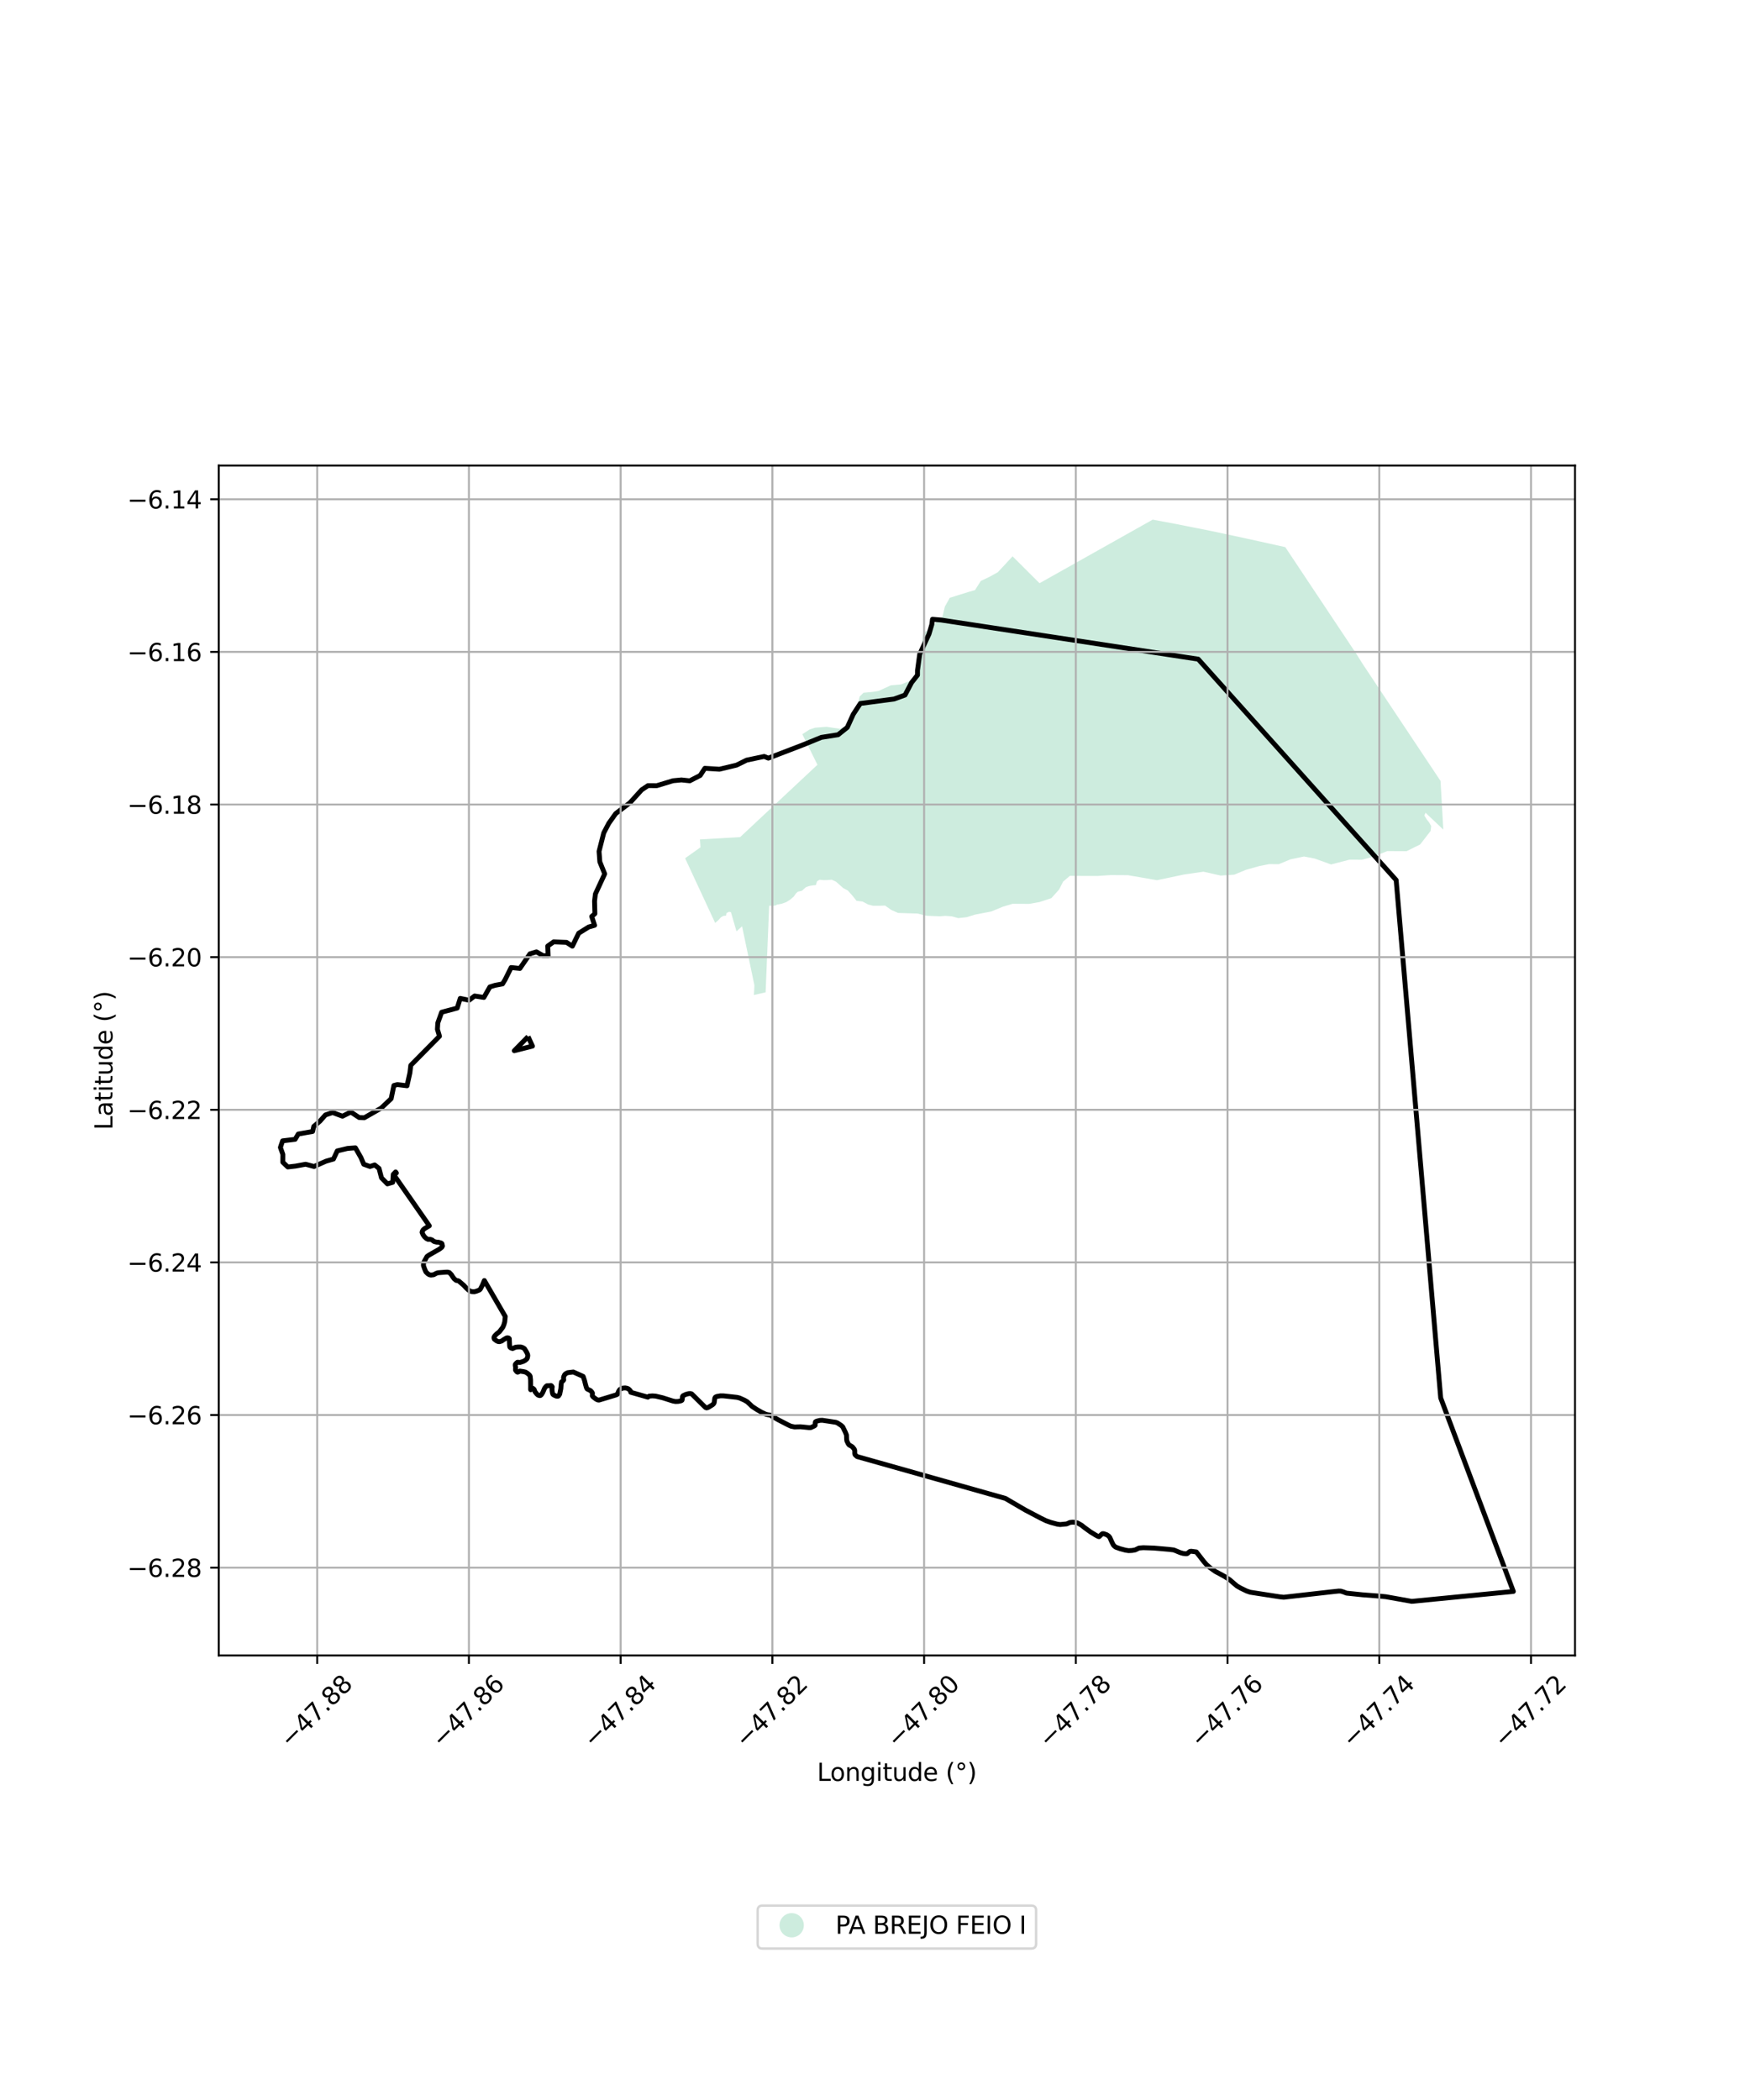 <?xml version="1.0" encoding="utf-8" standalone="no"?>
<!DOCTYPE svg PUBLIC "-//W3C//DTD SVG 1.1//EN"
  "http://www.w3.org/Graphics/SVG/1.1/DTD/svg11.dtd">
<svg xmlns:xlink="http://www.w3.org/1999/xlink" width="720pt" height="864pt" viewBox="0 0 720 864" xmlns="http://www.w3.org/2000/svg" version="1.1">
 <defs>
  <style type="text/css">*{stroke-linejoin: round; stroke-linecap: butt}</style>
 </defs>
 <g id="figure_1">
  <g id="patch_1">
   <path d="M 0 864 
L 720 864 
L 720 0 
L 0 0 
z
" style="fill: #ffffff"/>
  </g>
  <g id="axes_1">
   <g id="patch_2">
    <path d="M 90 681.1 
L 648 681.1 
L 648 191.54 
L 90 191.54 
z
" style="fill: #ffffff"/>
   </g>
   <g id="PatchCollection_1">
    <path d="M 416.596 228.886 
L 427.697 239.952 
L 474.247 213.793 
L 484.47 215.709 
L 498.727 218.551 
L 512.702 221.544 
L 517.607 222.628 
L 528.796 225.102 
L 558.216 269.295 
L 560.704 273.272 
L 592.678 321.3 
L 593.817 341.32 
L 586.505 334.393 
L 586.026 335.542 
L 587.031 337.178 
L 588.04 338.463 
L 588.83 339.87 
L 588.594 341.885 
L 584.298 347.427 
L 578.71 350.206 
L 570.747 350.165 
L 564.763 352.54 
L 560.377 353.721 
L 555.202 353.694 
L 547.627 355.66 
L 540.872 353.218 
L 536.496 352.393 
L 530.917 353.568 
L 526.129 355.548 
L 522.147 355.528 
L 518.162 356.309 
L 512.58 357.884 
L 507.792 359.864 
L 502.217 360.236 
L 495.132 358.635 
L 487.163 359.795 
L 476.003 362.142 
L 464.07 360.075 
L 456.904 360.037 
L 451.329 360.409 
L 444.561 360.373 
L 440.181 360.35 
L 437.382 362.74 
L 435.773 365.938 
L 432.569 369.528 
L 427.784 371.106 
L 423.4 371.885 
L 416.632 371.849 
L 412.645 373.03 
L 407.857 375.009 
L 401.231 376.276 
L 397.742 377.36 
L 394.257 377.742 
L 391.673 377.027 
L 388.887 376.812 
L 386.696 377.001 
L 381.223 376.771 
L 377.446 375.849 
L 373.067 375.726 
L 369.485 375.606 
L 366.704 374.389 
L 364.126 372.572 
L 361.737 372.659 
L 359.149 372.645 
L 357.161 372.134 
L 354.879 370.919 
L 352.392 370.605 
L 350.711 368.492 
L 348.829 366.386 
L 346.97 365.416 
L 343.949 362.745 
L 342.161 361.934 
L 340.618 362.076 
L 338.826 362.117 
L 337.185 361.957 
L 336.136 362.603 
L 335.68 364.154 
L 334.237 364.296 
L 332.692 364.589 
L 331.545 365.034 
L 329.945 366.478 
L 328.251 366.87 
L 327.501 367.567 
L 326.498 368.964 
L 324.999 370.209 
L 323.501 371.153 
L 321.557 371.843 
L 319.713 372.184 
L 318.915 372.581 
L 317.621 372.674 
L 316.454 372.619 
L 315 408.265 
L 310.176 409.374 
L 310.394 405.432 
L 305.309 381.092 
L 303.016 383.179 
L 300.719 375.281 
L 300.011 375.13 
L 298.914 375.625 
L 298.709 376.726 
L 297.613 376.82 
L 296.615 377.416 
L 295.514 378.612 
L 294.242 379.728 
L 281.871 353.109 
L 288.207 348.604 
L 287.971 345.368 
L 304.517 344.407 
L 336.319 314.648 
L 330.101 302.075 
L 330.101 302.075 
L 330.101 302.075 
L 333.041 300.167 
L 335.375 299.396 
L 340.038 299.03 
L 345.471 299.841 
L 350.142 297.91 
L 351.714 294.396 
L 353.697 286.581 
L 355.259 285.024 
L 359.145 284.653 
L 361.477 284.274 
L 366.538 281.953 
L 370.812 281.584 
L 375.483 279.653 
L 377.487 275.597 
L 379.029 269.889 
L 379.453 263.239 
L 379.855 260.502 
L 381.341 259.541 
L 384.342 256.748 
L 387.742 253.757 
L 388.759 249.551 
L 390.769 245.951 
L 398.346 243.584 
L 401.137 242.796 
L 403.546 238.998 
L 406.939 237.411 
L 410.532 235.424 
L 413.335 232.43 
L 416.596 228.886 
" clip-path="url(#p4920a19f2d)" style="fill: #b3e2cd; fill-opacity: 0.65"/>
   </g>
   <g id="PatchCollection_2">
    <path d="M 161.867 483.109 
L 162.192 482.975 
L 162.59 482.846 
L 163.086 482.609 
L 162.778 482.174 
L 161.798 483.176 
L 161.575 486.449 
L 159.385 487.084 
L 156.956 484.611 
L 155.948 480.723 
L 154.156 479.289 
L 152.223 479.926 
L 149.657 479.006 
L 148.514 476.282 
L 146.222 472.256 
L 143.006 472.498 
L 138.757 473.51 
L 137.196 476.866 
L 134.105 477.756 
L 129.208 479.929 
L 125.741 479.004 
L 121.623 479.758 
L 118.406 480.128 
L 116.359 478.176 
L 116.377 474.94 
L 115.364 472.087 
L 116.278 469.374 
L 121.425 468.755 
L 122.723 466.562 
L 128.617 465.523 
L 129.083 463.468 
L 131.563 461.346 
L 133.899 458.721 
L 136.84 457.728 
L 140.907 459.236 
L 144.351 457.528 
L 147.772 459.791 
L 149.875 459.877 
L 156.841 455.899 
L 160.938 452.018 
L 162.053 446.609 
L 163.5 446.23 
L 167.459 446.72 
L 168.645 441.374 
L 169.004 438.31 
L 180.818 426.337 
L 179.966 423.499 
L 180.126 420.869 
L 181.71 416.455 
L 188.111 414.753 
L 189.354 410.767 
L 192.997 411.52 
L 195.272 409.78 
L 199.083 410.376 
L 201.549 406.044 
L 203.667 405.391 
L 206.749 404.812 
L 207.786 403.116 
L 210.294 398.078 
L 213.897 398.442 
L 218.05 392.422 
L 220.709 391.626 
L 223.448 393.195 
L 225.508 393.206 
L 225.358 389.235 
L 227.77 387.521 
L 233.092 387.722 
L 235.487 389.289 
L 238.091 383.951 
L 242.226 381.384 
L 244.633 380.707 
L 243.451 377.075 
L 244.753 375.919 
L 244.613 370.713 
L 244.968 367.806 
L 248.789 359.54 
L 246.788 354.59 
L 246.468 350.272 
L 248.397 342.686 
L 250.478 338.727 
L 253.324 334.726 
L 259.185 330.268 
L 264.021 324.943 
L 266.605 323.23 
L 270.21 323.249 
L 276.917 321.214 
L 280.353 320.887 
L 283.784 321.25 
L 288.089 319.029 
L 289.993 316.105 
L 296 316.482 
L 303.048 314.793 
L 307.18 312.743 
L 314.399 311.228 
L 316.112 311.928 
L 330.405 306.445 
L 337.947 303.369 
L 344.814 302.292 
L 348.6 299.271 
L 351.056 293.868 
L 353.957 289.432 
L 367.847 287.603 
L 372.346 285.968 
L 375.029 280.863 
L 377.48 277.76 
L 377.49 275.757 
L 378.41 269.085 
L 382.216 260.869 
L 383.381 256.914 
L 383.64 254.793 
L 387.234 255.097 
L 492.977 271.198 
L 574.417 362.085 
L 592.745 575.153 
L 622.636 654.77 
L 580.834 658.847 
L 570.168 656.941 
L 566.738 656.618 
L 560.579 656.148 
L 553.994 655.459 
L 552.708 654.96 
L 551.635 654.634 
L 550.74 654.611 
L 547.705 654.932 
L 528.152 657.152 
L 526.442 656.964 
L 518.176 655.685 
L 514.353 655.089 
L 512.889 654.586 
L 510.57 653.468 
L 508.927 652.522 
L 507.78 651.564 
L 505.996 650.005 
L 503.892 648.632 
L 502.081 647.641 
L 500.032 646.549 
L 497.687 644.876 
L 496.341 643.695 
L 495.329 642.526 
L 492.199 638.51 
L 490.064 638.229 
L 489.528 638.326 
L 489.106 638.659 
L 488.48 639.184 
L 488.009 639.263 
L 486.764 639.128 
L 485.603 638.804 
L 482.949 637.705 
L 480.956 637.459 
L 474.758 636.918 
L 470.409 636.772 
L 468.639 636.909 
L 468.042 637.193 
L 467.09 637.67 
L 465.757 637.911 
L 464.351 637.979 
L 463.086 637.793 
L 460.855 637.194 
L 459.135 636.58 
L 458.573 636.204 
L 458.078 635.665 
L 457.493 634.53 
L 456.596 632.531 
L 456.136 631.975 
L 455.365 631.452 
L 454.091 631.006 
L 453.58 631.002 
L 453.244 631.246 
L 452.221 632.219 
L 451.889 632.173 
L 450.902 631.654 
L 448.647 630.275 
L 446.227 628.516 
L 444.955 627.513 
L 443.371 626.609 
L 442.352 626.334 
L 441.229 626.272 
L 440.166 626.4 
L 438.874 626.978 
L 436.193 627.243 
L 435.049 627.099 
L 432.218 626.336 
L 430.388 625.683 
L 428.134 624.583 
L 421.867 621.288 
L 416.433 618.116 
L 413.655 616.488 
L 352.637 599.279 
L 351.855 598.6 
L 351.671 598.197 
L 351.655 597.521 
L 351.645 596.689 
L 351.43 596.179 
L 350.727 595.3 
L 350.173 594.954 
L 349.344 594.49 
L 348.961 593.974 
L 348.418 592.824 
L 348.325 592.105 
L 348.266 590.402 
L 347.802 589.254 
L 346.715 587.031 
L 346.074 586.443 
L 344.563 585.451 
L 343.824 585.163 
L 342.681 585.003 
L 340.76 584.704 
L 338.33 584.35 
L 337.304 584.388 
L 335.964 584.72 
L 335.523 584.961 
L 335.439 585.235 
L 335.374 586.417 
L 335.02 586.689 
L 333.585 587.354 
L 332.798 587.362 
L 331.092 587.185 
L 329.36 587.017 
L 327.995 587.05 
L 326.907 587.087 
L 325.412 586.781 
L 324.259 586.251 
L 320.243 584.174 
L 316.829 582.2 
L 315.838 582.047 
L 315.014 581.839 
L 313.3 581.035 
L 311.24 579.83 
L 309.399 578.611 
L 308.508 577.741 
L 307.404 576.717 
L 306.278 576.071 
L 304.264 575.168 
L 303.197 574.906 
L 297.722 574.303 
L 296.414 574.282 
L 294.953 574.537 
L 294.365 574.798 
L 294.087 575.229 
L 293.966 576.155 
L 293.841 577.098 
L 293.58 577.589 
L 293.096 578.013 
L 291.265 579.12 
L 290.696 579.255 
L 290.262 579.091 
L 289.504 578.354 
L 284.584 573.489 
L 284.092 573.345 
L 283.285 573.389 
L 282.154 573.703 
L 280.993 574.265 
L 280.769 574.64 
L 280.717 575.604 
L 280.582 576.106 
L 280.242 576.328 
L 279.017 576.583 
L 277.9 576.621 
L 276.802 576.408 
L 274.463 575.671 
L 272.539 575.06 
L 269.732 574.401 
L 268.424 574.309 
L 267.075 574.411 
L 266.743 574.62 
L 266.568 574.837 
L 259.504 572.822 
L 259.489 572.457 
L 259.232 572.05 
L 258.584 571.44 
L 258.037 571.183 
L 257.222 571.035 
L 256.21 571.118 
L 255.501 571.375 
L 254.952 571.746 
L 254.563 572.328 
L 253.967 573.688 
L 253.461 573.918 
L 246.443 576.046 
L 245.893 575.979 
L 245.235 575.644 
L 244.022 574.719 
L 243.69 574.271 
L 243.709 573.8 
L 243.75 573.167 
L 243.51 572.735 
L 242.963 572.139 
L 242.387 571.866 
L 241.587 571.468 
L 241.301 571.014 
L 240.914 569.696 
L 240.502 568.025 
L 240.003 566.498 
L 239.889 566.274 
L 235.88 564.478 
L 233.561 564.758 
L 232.808 565.14 
L 232.33 565.557 
L 231.954 566.345 
L 231.84 566.84 
L 231.931 567.717 
L 231.712 568.052 
L 231.024 568.576 
L 230.859 569.713 
L 230.739 571.35 
L 230.276 573.613 
L 229.778 574.358 
L 229.396 574.472 
L 228.796 574.391 
L 227.888 573.974 
L 227.486 573.673 
L 227.298 573.172 
L 227.146 572.201 
L 227.115 571.194 
L 227.207 570.611 
L 226.882 570.147 
L 226.642 570.03 
L 225.67 570.128 
L 225 570.138 
L 224.572 570.493 
L 224.063 571.147 
L 223.312 572.917 
L 222.741 573.823 
L 222.369 574.145 
L 222.023 574.205 
L 221.367 573.998 
L 220.825 573.502 
L 220.118 572.607 
L 219.752 571.632 
L 219.26 571.2 
L 218.656 571.01 
L 218.51 571.307 
L 218.337 571.785 
L 218.307 571.631 
L 218.317 570.18 
L 218.298 567.731 
L 218.127 566.188 
L 217.795 565.69 
L 217.042 565.033 
L 216.238 564.527 
L 215.365 564.325 
L 213.894 564.102 
L 213.311 564.443 
L 212.942 564.555 
L 212.63 564.387 
L 212.109 563.74 
L 212.083 563.394 
L 212.138 562.614 
L 211.992 561.832 
L 211.991 561.4 
L 212.287 560.979 
L 212.849 560.492 
L 213.188 560.481 
L 213.964 560.564 
L 215.279 560.13 
L 215.969 559.768 
L 216.719 559.161 
L 216.981 558.674 
L 217.153 557.741 
L 217.062 557.186 
L 216.651 556.289 
L 215.79 554.883 
L 215.12 554.452 
L 214.222 554.163 
L 212.938 554.183 
L 212.106 554.284 
L 210.897 554.828 
L 210.128 554.567 
L 209.799 554.253 
L 209.678 553.774 
L 209.633 552.819 
L 209.543 550.768 
L 209.246 550.498 
L 208.814 550.398 
L 208.405 550.472 
L 207.259 551.126 
L 206.4 551.742 
L 205.508 552.01 
L 204.921 551.943 
L 204.286 551.652 
L 203.384 550.967 
L 203.242 550.564 
L 203.261 550.11 
L 203.591 549.573 
L 204.335 548.811 
L 205.455 547.945 
L 206.859 546.102 
L 207.312 545.068 
L 207.648 543.895 
L 207.883 541.653 
L 199.276 526.843 
L 198.503 528.698 
L 197.635 530.367 
L 197.243 530.749 
L 196.09 531.209 
L 195.177 531.458 
L 194.205 531.418 
L 193.45 531.226 
L 192.83 530.837 
L 191.75 529.837 
L 190.77 528.78 
L 188.802 527.094 
L 188.417 526.928 
L 187.663 526.782 
L 186.9 526.173 
L 186.238 525.282 
L 185.716 524.435 
L 184.877 523.56 
L 184.134 523.381 
L 183.239 523.412 
L 180.213 523.643 
L 179.531 523.866 
L 178.427 524.456 
L 177.312 524.594 
L 176.636 524.457 
L 176.007 524.064 
L 175.222 523.298 
L 174.654 521.956 
L 174.214 520.687 
L 174.262 519.746 
L 174.467 519.159 
L 175.678 516.949 
L 176.491 516.382 
L 180.782 513.93 
L 181.779 513.168 
L 182.046 512.648 
L 181.834 511.678 
L 181.557 511.427 
L 180.369 511.079 
L 179.654 511.056 
L 178.619 510.8 
L 178.243 510.547 
L 177.834 510.183 
L 177.016 509.891 
L 176.562 509.899 
L 176.169 509.922 
L 175.456 509.581 
L 174.639 508.821 
L 174.046 507.986 
L 173.645 507.018 
L 173.768 506.555 
L 174.105 505.971 
L 174.649 505.508 
L 176.641 504.328 
L 161.867 483.109 
M 217.277 426.487 
L 211.586 432.303 
L 219.062 430.411 
L 217.277 426.487 
L 217.277 426.487 
" clip-path="url(#p4920a19f2d)" style="fill: none; stroke: #000000; stroke-width: 2"/>
   </g>
   <g id="matplotlib.axis_1">
    <g id="xtick_1">
     <g id="line2d_1">
      <path d="M 130.501 681.1 
L 130.501 191.54 
" clip-path="url(#p4920a19f2d)" style="fill: none; stroke: #b0b0b0; stroke-width: 0.8; stroke-linecap: square"/>
     </g>
     <g id="line2d_2">
      <defs>
       <path id="m25ffd40d9d" d="M 0 0 
L 0 3.5 
" style="stroke: #000000; stroke-width: 0.8"/>
      </defs>
      <g>
       <use xlink:href="#m25ffd40d9d" x="130.501" y="681.1" style="stroke: #000000; stroke-width: 0.8"/>
      </g>
     </g>
     <g id="text_1">
      <!-- −47.88 -->
      <g transform="translate(119.368 719.641) rotate(-45) scale(0.1 -0.1)">
       <defs>
        <path id="DejaVuSans-2212" d="M 678 2272 
L 4684 2272 
L 4684 1741 
L 678 1741 
L 678 2272 
z
" transform="scale(0.016)"/>
        <path id="DejaVuSans-34" d="M 2419 4116 
L 825 1625 
L 2419 1625 
L 2419 4116 
z
M 2253 4666 
L 3047 4666 
L 3047 1625 
L 3713 1625 
L 3713 1100 
L 3047 1100 
L 3047 0 
L 2419 0 
L 2419 1100 
L 313 1100 
L 313 1709 
L 2253 4666 
z
" transform="scale(0.016)"/>
        <path id="DejaVuSans-37" d="M 525 4666 
L 3525 4666 
L 3525 4397 
L 1831 0 
L 1172 0 
L 2766 4134 
L 525 4134 
L 525 4666 
z
" transform="scale(0.016)"/>
        <path id="DejaVuSans-2e" d="M 684 794 
L 1344 794 
L 1344 0 
L 684 0 
L 684 794 
z
" transform="scale(0.016)"/>
        <path id="DejaVuSans-38" d="M 2034 2216 
Q 1584 2216 1326 1975 
Q 1069 1734 1069 1313 
Q 1069 891 1326 650 
Q 1584 409 2034 409 
Q 2484 409 2743 651 
Q 3003 894 3003 1313 
Q 3003 1734 2745 1975 
Q 2488 2216 2034 2216 
z
M 1403 2484 
Q 997 2584 770 2862 
Q 544 3141 544 3541 
Q 544 4100 942 4425 
Q 1341 4750 2034 4750 
Q 2731 4750 3128 4425 
Q 3525 4100 3525 3541 
Q 3525 3141 3298 2862 
Q 3072 2584 2669 2484 
Q 3125 2378 3379 2068 
Q 3634 1759 3634 1313 
Q 3634 634 3220 271 
Q 2806 -91 2034 -91 
Q 1263 -91 848 271 
Q 434 634 434 1313 
Q 434 1759 690 2068 
Q 947 2378 1403 2484 
z
M 1172 3481 
Q 1172 3119 1398 2916 
Q 1625 2713 2034 2713 
Q 2441 2713 2670 2916 
Q 2900 3119 2900 3481 
Q 2900 3844 2670 4047 
Q 2441 4250 2034 4250 
Q 1625 4250 1398 4047 
Q 1172 3844 1172 3481 
z
" transform="scale(0.016)"/>
       </defs>
       <use xlink:href="#DejaVuSans-2212"/>
       <use xlink:href="#DejaVuSans-34" transform="translate(83.789 0)"/>
       <use xlink:href="#DejaVuSans-37" transform="translate(147.412 0)"/>
       <use xlink:href="#DejaVuSans-2e" transform="translate(211.035 0)"/>
       <use xlink:href="#DejaVuSans-38" transform="translate(242.822 0)"/>
       <use xlink:href="#DejaVuSans-38" transform="translate(306.445 0)"/>
      </g>
     </g>
    </g>
    <g id="xtick_2">
     <g id="line2d_3">
      <path d="M 192.926 681.1 
L 192.926 191.54 
" clip-path="url(#p4920a19f2d)" style="fill: none; stroke: #b0b0b0; stroke-width: 0.8; stroke-linecap: square"/>
     </g>
     <g id="line2d_4">
      <g>
       <use xlink:href="#m25ffd40d9d" x="192.926" y="681.1" style="stroke: #000000; stroke-width: 0.8"/>
      </g>
     </g>
     <g id="text_2">
      <!-- −47.86 -->
      <g transform="translate(181.793 719.641) rotate(-45) scale(0.1 -0.1)">
       <defs>
        <path id="DejaVuSans-36" d="M 2113 2584 
Q 1688 2584 1439 2293 
Q 1191 2003 1191 1497 
Q 1191 994 1439 701 
Q 1688 409 2113 409 
Q 2538 409 2786 701 
Q 3034 994 3034 1497 
Q 3034 2003 2786 2293 
Q 2538 2584 2113 2584 
z
M 3366 4563 
L 3366 3988 
Q 3128 4100 2886 4159 
Q 2644 4219 2406 4219 
Q 1781 4219 1451 3797 
Q 1122 3375 1075 2522 
Q 1259 2794 1537 2939 
Q 1816 3084 2150 3084 
Q 2853 3084 3261 2657 
Q 3669 2231 3669 1497 
Q 3669 778 3244 343 
Q 2819 -91 2113 -91 
Q 1303 -91 875 529 
Q 447 1150 447 2328 
Q 447 3434 972 4092 
Q 1497 4750 2381 4750 
Q 2619 4750 2861 4703 
Q 3103 4656 3366 4563 
z
" transform="scale(0.016)"/>
       </defs>
       <use xlink:href="#DejaVuSans-2212"/>
       <use xlink:href="#DejaVuSans-34" transform="translate(83.789 0)"/>
       <use xlink:href="#DejaVuSans-37" transform="translate(147.412 0)"/>
       <use xlink:href="#DejaVuSans-2e" transform="translate(211.035 0)"/>
       <use xlink:href="#DejaVuSans-38" transform="translate(242.822 0)"/>
       <use xlink:href="#DejaVuSans-36" transform="translate(306.445 0)"/>
      </g>
     </g>
    </g>
    <g id="xtick_3">
     <g id="line2d_5">
      <path d="M 255.351 681.1 
L 255.351 191.54 
" clip-path="url(#p4920a19f2d)" style="fill: none; stroke: #b0b0b0; stroke-width: 0.8; stroke-linecap: square"/>
     </g>
     <g id="line2d_6">
      <g>
       <use xlink:href="#m25ffd40d9d" x="255.351" y="681.1" style="stroke: #000000; stroke-width: 0.8"/>
      </g>
     </g>
     <g id="text_3">
      <!-- −47.84 -->
      <g transform="translate(244.218 719.641) rotate(-45) scale(0.1 -0.1)">
       <use xlink:href="#DejaVuSans-2212"/>
       <use xlink:href="#DejaVuSans-34" transform="translate(83.789 0)"/>
       <use xlink:href="#DejaVuSans-37" transform="translate(147.412 0)"/>
       <use xlink:href="#DejaVuSans-2e" transform="translate(211.035 0)"/>
       <use xlink:href="#DejaVuSans-38" transform="translate(242.822 0)"/>
       <use xlink:href="#DejaVuSans-34" transform="translate(306.445 0)"/>
      </g>
     </g>
    </g>
    <g id="xtick_4">
     <g id="line2d_7">
      <path d="M 317.776 681.1 
L 317.776 191.54 
" clip-path="url(#p4920a19f2d)" style="fill: none; stroke: #b0b0b0; stroke-width: 0.8; stroke-linecap: square"/>
     </g>
     <g id="line2d_8">
      <g>
       <use xlink:href="#m25ffd40d9d" x="317.776" y="681.1" style="stroke: #000000; stroke-width: 0.8"/>
      </g>
     </g>
     <g id="text_4">
      <!-- −47.82 -->
      <g transform="translate(306.643 719.641) rotate(-45) scale(0.1 -0.1)">
       <defs>
        <path id="DejaVuSans-32" d="M 1228 531 
L 3431 531 
L 3431 0 
L 469 0 
L 469 531 
Q 828 903 1448 1529 
Q 2069 2156 2228 2338 
Q 2531 2678 2651 2914 
Q 2772 3150 2772 3378 
Q 2772 3750 2511 3984 
Q 2250 4219 1831 4219 
Q 1534 4219 1204 4116 
Q 875 4013 500 3803 
L 500 4441 
Q 881 4594 1212 4672 
Q 1544 4750 1819 4750 
Q 2544 4750 2975 4387 
Q 3406 4025 3406 3419 
Q 3406 3131 3298 2873 
Q 3191 2616 2906 2266 
Q 2828 2175 2409 1742 
Q 1991 1309 1228 531 
z
" transform="scale(0.016)"/>
       </defs>
       <use xlink:href="#DejaVuSans-2212"/>
       <use xlink:href="#DejaVuSans-34" transform="translate(83.789 0)"/>
       <use xlink:href="#DejaVuSans-37" transform="translate(147.412 0)"/>
       <use xlink:href="#DejaVuSans-2e" transform="translate(211.035 0)"/>
       <use xlink:href="#DejaVuSans-38" transform="translate(242.822 0)"/>
       <use xlink:href="#DejaVuSans-32" transform="translate(306.445 0)"/>
      </g>
     </g>
    </g>
    <g id="xtick_5">
     <g id="line2d_9">
      <path d="M 380.201 681.1 
L 380.201 191.54 
" clip-path="url(#p4920a19f2d)" style="fill: none; stroke: #b0b0b0; stroke-width: 0.8; stroke-linecap: square"/>
     </g>
     <g id="line2d_10">
      <g>
       <use xlink:href="#m25ffd40d9d" x="380.201" y="681.1" style="stroke: #000000; stroke-width: 0.8"/>
      </g>
     </g>
     <g id="text_5">
      <!-- −47.80 -->
      <g transform="translate(369.068 719.641) rotate(-45) scale(0.1 -0.1)">
       <defs>
        <path id="DejaVuSans-30" d="M 2034 4250 
Q 1547 4250 1301 3770 
Q 1056 3291 1056 2328 
Q 1056 1369 1301 889 
Q 1547 409 2034 409 
Q 2525 409 2770 889 
Q 3016 1369 3016 2328 
Q 3016 3291 2770 3770 
Q 2525 4250 2034 4250 
z
M 2034 4750 
Q 2819 4750 3233 4129 
Q 3647 3509 3647 2328 
Q 3647 1150 3233 529 
Q 2819 -91 2034 -91 
Q 1250 -91 836 529 
Q 422 1150 422 2328 
Q 422 3509 836 4129 
Q 1250 4750 2034 4750 
z
" transform="scale(0.016)"/>
       </defs>
       <use xlink:href="#DejaVuSans-2212"/>
       <use xlink:href="#DejaVuSans-34" transform="translate(83.789 0)"/>
       <use xlink:href="#DejaVuSans-37" transform="translate(147.412 0)"/>
       <use xlink:href="#DejaVuSans-2e" transform="translate(211.035 0)"/>
       <use xlink:href="#DejaVuSans-38" transform="translate(242.822 0)"/>
       <use xlink:href="#DejaVuSans-30" transform="translate(306.445 0)"/>
      </g>
     </g>
    </g>
    <g id="xtick_6">
     <g id="line2d_11">
      <path d="M 442.626 681.1 
L 442.626 191.54 
" clip-path="url(#p4920a19f2d)" style="fill: none; stroke: #b0b0b0; stroke-width: 0.8; stroke-linecap: square"/>
     </g>
     <g id="line2d_12">
      <g>
       <use xlink:href="#m25ffd40d9d" x="442.626" y="681.1" style="stroke: #000000; stroke-width: 0.8"/>
      </g>
     </g>
     <g id="text_6">
      <!-- −47.78 -->
      <g transform="translate(431.493 719.641) rotate(-45) scale(0.1 -0.1)">
       <use xlink:href="#DejaVuSans-2212"/>
       <use xlink:href="#DejaVuSans-34" transform="translate(83.789 0)"/>
       <use xlink:href="#DejaVuSans-37" transform="translate(147.412 0)"/>
       <use xlink:href="#DejaVuSans-2e" transform="translate(211.035 0)"/>
       <use xlink:href="#DejaVuSans-37" transform="translate(242.822 0)"/>
       <use xlink:href="#DejaVuSans-38" transform="translate(306.445 0)"/>
      </g>
     </g>
    </g>
    <g id="xtick_7">
     <g id="line2d_13">
      <path d="M 505.051 681.1 
L 505.051 191.54 
" clip-path="url(#p4920a19f2d)" style="fill: none; stroke: #b0b0b0; stroke-width: 0.8; stroke-linecap: square"/>
     </g>
     <g id="line2d_14">
      <g>
       <use xlink:href="#m25ffd40d9d" x="505.051" y="681.1" style="stroke: #000000; stroke-width: 0.8"/>
      </g>
     </g>
     <g id="text_7">
      <!-- −47.76 -->
      <g transform="translate(493.918 719.641) rotate(-45) scale(0.1 -0.1)">
       <use xlink:href="#DejaVuSans-2212"/>
       <use xlink:href="#DejaVuSans-34" transform="translate(83.789 0)"/>
       <use xlink:href="#DejaVuSans-37" transform="translate(147.412 0)"/>
       <use xlink:href="#DejaVuSans-2e" transform="translate(211.035 0)"/>
       <use xlink:href="#DejaVuSans-37" transform="translate(242.822 0)"/>
       <use xlink:href="#DejaVuSans-36" transform="translate(306.445 0)"/>
      </g>
     </g>
    </g>
    <g id="xtick_8">
     <g id="line2d_15">
      <path d="M 567.476 681.1 
L 567.476 191.54 
" clip-path="url(#p4920a19f2d)" style="fill: none; stroke: #b0b0b0; stroke-width: 0.8; stroke-linecap: square"/>
     </g>
     <g id="line2d_16">
      <g>
       <use xlink:href="#m25ffd40d9d" x="567.476" y="681.1" style="stroke: #000000; stroke-width: 0.8"/>
      </g>
     </g>
     <g id="text_8">
      <!-- −47.74 -->
      <g transform="translate(556.343 719.641) rotate(-45) scale(0.1 -0.1)">
       <use xlink:href="#DejaVuSans-2212"/>
       <use xlink:href="#DejaVuSans-34" transform="translate(83.789 0)"/>
       <use xlink:href="#DejaVuSans-37" transform="translate(147.412 0)"/>
       <use xlink:href="#DejaVuSans-2e" transform="translate(211.035 0)"/>
       <use xlink:href="#DejaVuSans-37" transform="translate(242.822 0)"/>
       <use xlink:href="#DejaVuSans-34" transform="translate(306.445 0)"/>
      </g>
     </g>
    </g>
    <g id="xtick_9">
     <g id="line2d_17">
      <path d="M 629.901 681.1 
L 629.901 191.54 
" clip-path="url(#p4920a19f2d)" style="fill: none; stroke: #b0b0b0; stroke-width: 0.8; stroke-linecap: square"/>
     </g>
     <g id="line2d_18">
      <g>
       <use xlink:href="#m25ffd40d9d" x="629.901" y="681.1" style="stroke: #000000; stroke-width: 0.8"/>
      </g>
     </g>
     <g id="text_9">
      <!-- −47.72 -->
      <g transform="translate(618.768 719.641) rotate(-45) scale(0.1 -0.1)">
       <use xlink:href="#DejaVuSans-2212"/>
       <use xlink:href="#DejaVuSans-34" transform="translate(83.789 0)"/>
       <use xlink:href="#DejaVuSans-37" transform="translate(147.412 0)"/>
       <use xlink:href="#DejaVuSans-2e" transform="translate(211.035 0)"/>
       <use xlink:href="#DejaVuSans-37" transform="translate(242.822 0)"/>
       <use xlink:href="#DejaVuSans-32" transform="translate(306.445 0)"/>
      </g>
     </g>
    </g>
    <g id="text_10">
     <!-- Longitude (°) -->
     <g transform="translate(336.14 732.71) scale(0.1 -0.1)">
      <defs>
       <path id="DejaVuSans-4c" d="M 628 4666 
L 1259 4666 
L 1259 531 
L 3531 531 
L 3531 0 
L 628 0 
L 628 4666 
z
" transform="scale(0.016)"/>
       <path id="DejaVuSans-6f" d="M 1959 3097 
Q 1497 3097 1228 2736 
Q 959 2375 959 1747 
Q 959 1119 1226 758 
Q 1494 397 1959 397 
Q 2419 397 2687 759 
Q 2956 1122 2956 1747 
Q 2956 2369 2687 2733 
Q 2419 3097 1959 3097 
z
M 1959 3584 
Q 2709 3584 3137 3096 
Q 3566 2609 3566 1747 
Q 3566 888 3137 398 
Q 2709 -91 1959 -91 
Q 1206 -91 779 398 
Q 353 888 353 1747 
Q 353 2609 779 3096 
Q 1206 3584 1959 3584 
z
" transform="scale(0.016)"/>
       <path id="DejaVuSans-6e" d="M 3513 2113 
L 3513 0 
L 2938 0 
L 2938 2094 
Q 2938 2591 2744 2837 
Q 2550 3084 2163 3084 
Q 1697 3084 1428 2787 
Q 1159 2491 1159 1978 
L 1159 0 
L 581 0 
L 581 3500 
L 1159 3500 
L 1159 2956 
Q 1366 3272 1645 3428 
Q 1925 3584 2291 3584 
Q 2894 3584 3203 3211 
Q 3513 2838 3513 2113 
z
" transform="scale(0.016)"/>
       <path id="DejaVuSans-67" d="M 2906 1791 
Q 2906 2416 2648 2759 
Q 2391 3103 1925 3103 
Q 1463 3103 1205 2759 
Q 947 2416 947 1791 
Q 947 1169 1205 825 
Q 1463 481 1925 481 
Q 2391 481 2648 825 
Q 2906 1169 2906 1791 
z
M 3481 434 
Q 3481 -459 3084 -895 
Q 2688 -1331 1869 -1331 
Q 1566 -1331 1297 -1286 
Q 1028 -1241 775 -1147 
L 775 -588 
Q 1028 -725 1275 -790 
Q 1522 -856 1778 -856 
Q 2344 -856 2625 -561 
Q 2906 -266 2906 331 
L 2906 616 
Q 2728 306 2450 153 
Q 2172 0 1784 0 
Q 1141 0 747 490 
Q 353 981 353 1791 
Q 353 2603 747 3093 
Q 1141 3584 1784 3584 
Q 2172 3584 2450 3431 
Q 2728 3278 2906 2969 
L 2906 3500 
L 3481 3500 
L 3481 434 
z
" transform="scale(0.016)"/>
       <path id="DejaVuSans-69" d="M 603 3500 
L 1178 3500 
L 1178 0 
L 603 0 
L 603 3500 
z
M 603 4863 
L 1178 4863 
L 1178 4134 
L 603 4134 
L 603 4863 
z
" transform="scale(0.016)"/>
       <path id="DejaVuSans-74" d="M 1172 4494 
L 1172 3500 
L 2356 3500 
L 2356 3053 
L 1172 3053 
L 1172 1153 
Q 1172 725 1289 603 
Q 1406 481 1766 481 
L 2356 481 
L 2356 0 
L 1766 0 
Q 1100 0 847 248 
Q 594 497 594 1153 
L 594 3053 
L 172 3053 
L 172 3500 
L 594 3500 
L 594 4494 
L 1172 4494 
z
" transform="scale(0.016)"/>
       <path id="DejaVuSans-75" d="M 544 1381 
L 544 3500 
L 1119 3500 
L 1119 1403 
Q 1119 906 1312 657 
Q 1506 409 1894 409 
Q 2359 409 2629 706 
Q 2900 1003 2900 1516 
L 2900 3500 
L 3475 3500 
L 3475 0 
L 2900 0 
L 2900 538 
Q 2691 219 2414 64 
Q 2138 -91 1772 -91 
Q 1169 -91 856 284 
Q 544 659 544 1381 
z
M 1991 3584 
L 1991 3584 
z
" transform="scale(0.016)"/>
       <path id="DejaVuSans-64" d="M 2906 2969 
L 2906 4863 
L 3481 4863 
L 3481 0 
L 2906 0 
L 2906 525 
Q 2725 213 2448 61 
Q 2172 -91 1784 -91 
Q 1150 -91 751 415 
Q 353 922 353 1747 
Q 353 2572 751 3078 
Q 1150 3584 1784 3584 
Q 2172 3584 2448 3432 
Q 2725 3281 2906 2969 
z
M 947 1747 
Q 947 1113 1208 752 
Q 1469 391 1925 391 
Q 2381 391 2643 752 
Q 2906 1113 2906 1747 
Q 2906 2381 2643 2742 
Q 2381 3103 1925 3103 
Q 1469 3103 1208 2742 
Q 947 2381 947 1747 
z
" transform="scale(0.016)"/>
       <path id="DejaVuSans-65" d="M 3597 1894 
L 3597 1613 
L 953 1613 
Q 991 1019 1311 708 
Q 1631 397 2203 397 
Q 2534 397 2845 478 
Q 3156 559 3463 722 
L 3463 178 
Q 3153 47 2828 -22 
Q 2503 -91 2169 -91 
Q 1331 -91 842 396 
Q 353 884 353 1716 
Q 353 2575 817 3079 
Q 1281 3584 2069 3584 
Q 2775 3584 3186 3129 
Q 3597 2675 3597 1894 
z
M 3022 2063 
Q 3016 2534 2758 2815 
Q 2500 3097 2075 3097 
Q 1594 3097 1305 2825 
Q 1016 2553 972 2059 
L 3022 2063 
z
" transform="scale(0.016)"/>
       <path id="DejaVuSans-20" transform="scale(0.016)"/>
       <path id="DejaVuSans-28" d="M 1984 4856 
Q 1566 4138 1362 3434 
Q 1159 2731 1159 2009 
Q 1159 1288 1364 580 
Q 1569 -128 1984 -844 
L 1484 -844 
Q 1016 -109 783 600 
Q 550 1309 550 2009 
Q 550 2706 781 3412 
Q 1013 4119 1484 4856 
L 1984 4856 
z
" transform="scale(0.016)"/>
       <path id="DejaVuSans-b0" d="M 1600 4347 
Q 1350 4347 1178 4173 
Q 1006 4000 1006 3750 
Q 1006 3503 1178 3333 
Q 1350 3163 1600 3163 
Q 1850 3163 2022 3333 
Q 2194 3503 2194 3750 
Q 2194 3997 2020 4172 
Q 1847 4347 1600 4347 
z
M 1600 4750 
Q 1800 4750 1984 4673 
Q 2169 4597 2303 4453 
Q 2447 4313 2519 4134 
Q 2591 3956 2591 3750 
Q 2591 3338 2302 3052 
Q 2013 2766 1594 2766 
Q 1172 2766 890 3047 
Q 609 3328 609 3750 
Q 609 4169 896 4459 
Q 1184 4750 1600 4750 
z
" transform="scale(0.016)"/>
       <path id="DejaVuSans-29" d="M 513 4856 
L 1013 4856 
Q 1481 4119 1714 3412 
Q 1947 2706 1947 2009 
Q 1947 1309 1714 600 
Q 1481 -109 1013 -844 
L 513 -844 
Q 928 -128 1133 580 
Q 1338 1288 1338 2009 
Q 1338 2731 1133 3434 
Q 928 4138 513 4856 
z
" transform="scale(0.016)"/>
      </defs>
      <use xlink:href="#DejaVuSans-4c"/>
      <use xlink:href="#DejaVuSans-6f" transform="translate(53.963 0)"/>
      <use xlink:href="#DejaVuSans-6e" transform="translate(115.145 0)"/>
      <use xlink:href="#DejaVuSans-67" transform="translate(178.523 0)"/>
      <use xlink:href="#DejaVuSans-69" transform="translate(242 0)"/>
      <use xlink:href="#DejaVuSans-74" transform="translate(269.783 0)"/>
      <use xlink:href="#DejaVuSans-75" transform="translate(308.992 0)"/>
      <use xlink:href="#DejaVuSans-64" transform="translate(372.371 0)"/>
      <use xlink:href="#DejaVuSans-65" transform="translate(435.848 0)"/>
      <use xlink:href="#DejaVuSans-20" transform="translate(497.371 0)"/>
      <use xlink:href="#DejaVuSans-28" transform="translate(529.158 0)"/>
      <use xlink:href="#DejaVuSans-b0" transform="translate(568.172 0)"/>
      <use xlink:href="#DejaVuSans-29" transform="translate(618.172 0)"/>
     </g>
    </g>
   </g>
   <g id="matplotlib.axis_2">
    <g id="ytick_1">
     <g id="line2d_19">
      <path d="M 90 644.975 
L 648 644.975 
" clip-path="url(#p4920a19f2d)" style="fill: none; stroke: #b0b0b0; stroke-width: 0.8; stroke-linecap: square"/>
     </g>
     <g id="line2d_20">
      <defs>
       <path id="m4ac9581ed3" d="M 0 0 
L -3.5 0 
" style="stroke: #000000; stroke-width: 0.8"/>
      </defs>
      <g>
       <use xlink:href="#m4ac9581ed3" x="90" y="644.975" style="stroke: #000000; stroke-width: 0.8"/>
      </g>
     </g>
     <g id="text_11">
      <!-- −6.28 -->
      <g transform="translate(52.355 648.774) scale(0.1 -0.1)">
       <use xlink:href="#DejaVuSans-2212"/>
       <use xlink:href="#DejaVuSans-36" transform="translate(83.789 0)"/>
       <use xlink:href="#DejaVuSans-2e" transform="translate(147.412 0)"/>
       <use xlink:href="#DejaVuSans-32" transform="translate(179.199 0)"/>
       <use xlink:href="#DejaVuSans-38" transform="translate(242.822 0)"/>
      </g>
     </g>
    </g>
    <g id="ytick_2">
     <g id="line2d_21">
      <path d="M 90 582.18 
L 648 582.18 
" clip-path="url(#p4920a19f2d)" style="fill: none; stroke: #b0b0b0; stroke-width: 0.8; stroke-linecap: square"/>
     </g>
     <g id="line2d_22">
      <g>
       <use xlink:href="#m4ac9581ed3" x="90" y="582.18" style="stroke: #000000; stroke-width: 0.8"/>
      </g>
     </g>
     <g id="text_12">
      <!-- −6.26 -->
      <g transform="translate(52.355 585.979) scale(0.1 -0.1)">
       <use xlink:href="#DejaVuSans-2212"/>
       <use xlink:href="#DejaVuSans-36" transform="translate(83.789 0)"/>
       <use xlink:href="#DejaVuSans-2e" transform="translate(147.412 0)"/>
       <use xlink:href="#DejaVuSans-32" transform="translate(179.199 0)"/>
       <use xlink:href="#DejaVuSans-36" transform="translate(242.822 0)"/>
      </g>
     </g>
    </g>
    <g id="ytick_3">
     <g id="line2d_23">
      <path d="M 90 519.385 
L 648 519.385 
" clip-path="url(#p4920a19f2d)" style="fill: none; stroke: #b0b0b0; stroke-width: 0.8; stroke-linecap: square"/>
     </g>
     <g id="line2d_24">
      <g>
       <use xlink:href="#m4ac9581ed3" x="90" y="519.385" style="stroke: #000000; stroke-width: 0.8"/>
      </g>
     </g>
     <g id="text_13">
      <!-- −6.24 -->
      <g transform="translate(52.355 523.184) scale(0.1 -0.1)">
       <use xlink:href="#DejaVuSans-2212"/>
       <use xlink:href="#DejaVuSans-36" transform="translate(83.789 0)"/>
       <use xlink:href="#DejaVuSans-2e" transform="translate(147.412 0)"/>
       <use xlink:href="#DejaVuSans-32" transform="translate(179.199 0)"/>
       <use xlink:href="#DejaVuSans-34" transform="translate(242.822 0)"/>
      </g>
     </g>
    </g>
    <g id="ytick_4">
     <g id="line2d_25">
      <path d="M 90 456.59 
L 648 456.59 
" clip-path="url(#p4920a19f2d)" style="fill: none; stroke: #b0b0b0; stroke-width: 0.8; stroke-linecap: square"/>
     </g>
     <g id="line2d_26">
      <g>
       <use xlink:href="#m4ac9581ed3" x="90" y="456.59" style="stroke: #000000; stroke-width: 0.8"/>
      </g>
     </g>
     <g id="text_14">
      <!-- −6.22 -->
      <g transform="translate(52.355 460.39) scale(0.1 -0.1)">
       <use xlink:href="#DejaVuSans-2212"/>
       <use xlink:href="#DejaVuSans-36" transform="translate(83.789 0)"/>
       <use xlink:href="#DejaVuSans-2e" transform="translate(147.412 0)"/>
       <use xlink:href="#DejaVuSans-32" transform="translate(179.199 0)"/>
       <use xlink:href="#DejaVuSans-32" transform="translate(242.822 0)"/>
      </g>
     </g>
    </g>
    <g id="ytick_5">
     <g id="line2d_27">
      <path d="M 90 393.796 
L 648 393.796 
" clip-path="url(#p4920a19f2d)" style="fill: none; stroke: #b0b0b0; stroke-width: 0.8; stroke-linecap: square"/>
     </g>
     <g id="line2d_28">
      <g>
       <use xlink:href="#m4ac9581ed3" x="90" y="393.796" style="stroke: #000000; stroke-width: 0.8"/>
      </g>
     </g>
     <g id="text_15">
      <!-- −6.20 -->
      <g transform="translate(52.355 397.595) scale(0.1 -0.1)">
       <use xlink:href="#DejaVuSans-2212"/>
       <use xlink:href="#DejaVuSans-36" transform="translate(83.789 0)"/>
       <use xlink:href="#DejaVuSans-2e" transform="translate(147.412 0)"/>
       <use xlink:href="#DejaVuSans-32" transform="translate(179.199 0)"/>
       <use xlink:href="#DejaVuSans-30" transform="translate(242.822 0)"/>
      </g>
     </g>
    </g>
    <g id="ytick_6">
     <g id="line2d_29">
      <path d="M 90 331.001 
L 648 331.001 
" clip-path="url(#p4920a19f2d)" style="fill: none; stroke: #b0b0b0; stroke-width: 0.8; stroke-linecap: square"/>
     </g>
     <g id="line2d_30">
      <g>
       <use xlink:href="#m4ac9581ed3" x="90" y="331.001" style="stroke: #000000; stroke-width: 0.8"/>
      </g>
     </g>
     <g id="text_16">
      <!-- −6.18 -->
      <g transform="translate(52.355 334.8) scale(0.1 -0.1)">
       <defs>
        <path id="DejaVuSans-31" d="M 794 531 
L 1825 531 
L 1825 4091 
L 703 3866 
L 703 4441 
L 1819 4666 
L 2450 4666 
L 2450 531 
L 3481 531 
L 3481 0 
L 794 0 
L 794 531 
z
" transform="scale(0.016)"/>
       </defs>
       <use xlink:href="#DejaVuSans-2212"/>
       <use xlink:href="#DejaVuSans-36" transform="translate(83.789 0)"/>
       <use xlink:href="#DejaVuSans-2e" transform="translate(147.412 0)"/>
       <use xlink:href="#DejaVuSans-31" transform="translate(179.199 0)"/>
       <use xlink:href="#DejaVuSans-38" transform="translate(242.822 0)"/>
      </g>
     </g>
    </g>
    <g id="ytick_7">
     <g id="line2d_31">
      <path d="M 90 268.206 
L 648 268.206 
" clip-path="url(#p4920a19f2d)" style="fill: none; stroke: #b0b0b0; stroke-width: 0.8; stroke-linecap: square"/>
     </g>
     <g id="line2d_32">
      <g>
       <use xlink:href="#m4ac9581ed3" x="90" y="268.206" style="stroke: #000000; stroke-width: 0.8"/>
      </g>
     </g>
     <g id="text_17">
      <!-- −6.16 -->
      <g transform="translate(52.355 272.005) scale(0.1 -0.1)">
       <use xlink:href="#DejaVuSans-2212"/>
       <use xlink:href="#DejaVuSans-36" transform="translate(83.789 0)"/>
       <use xlink:href="#DejaVuSans-2e" transform="translate(147.412 0)"/>
       <use xlink:href="#DejaVuSans-31" transform="translate(179.199 0)"/>
       <use xlink:href="#DejaVuSans-36" transform="translate(242.822 0)"/>
      </g>
     </g>
    </g>
    <g id="ytick_8">
     <g id="line2d_33">
      <path d="M 90 205.412 
L 648 205.412 
" clip-path="url(#p4920a19f2d)" style="fill: none; stroke: #b0b0b0; stroke-width: 0.8; stroke-linecap: square"/>
     </g>
     <g id="line2d_34">
      <g>
       <use xlink:href="#m4ac9581ed3" x="90" y="205.412" style="stroke: #000000; stroke-width: 0.8"/>
      </g>
     </g>
     <g id="text_18">
      <!-- −6.14 -->
      <g transform="translate(52.355 209.211) scale(0.1 -0.1)">
       <use xlink:href="#DejaVuSans-2212"/>
       <use xlink:href="#DejaVuSans-36" transform="translate(83.789 0)"/>
       <use xlink:href="#DejaVuSans-2e" transform="translate(147.412 0)"/>
       <use xlink:href="#DejaVuSans-31" transform="translate(179.199 0)"/>
       <use xlink:href="#DejaVuSans-34" transform="translate(242.822 0)"/>
      </g>
     </g>
    </g>
    <g id="text_19">
     <!-- Latitude (°) -->
     <g transform="translate(46.275 464.89) rotate(-90) scale(0.1 -0.1)">
      <defs>
       <path id="DejaVuSans-61" d="M 2194 1759 
Q 1497 1759 1228 1600 
Q 959 1441 959 1056 
Q 959 750 1161 570 
Q 1363 391 1709 391 
Q 2188 391 2477 730 
Q 2766 1069 2766 1631 
L 2766 1759 
L 2194 1759 
z
M 3341 1997 
L 3341 0 
L 2766 0 
L 2766 531 
Q 2569 213 2275 61 
Q 1981 -91 1556 -91 
Q 1019 -91 701 211 
Q 384 513 384 1019 
Q 384 1609 779 1909 
Q 1175 2209 1959 2209 
L 2766 2209 
L 2766 2266 
Q 2766 2663 2505 2880 
Q 2244 3097 1772 3097 
Q 1472 3097 1187 3025 
Q 903 2953 641 2809 
L 641 3341 
Q 956 3463 1253 3523 
Q 1550 3584 1831 3584 
Q 2591 3584 2966 3190 
Q 3341 2797 3341 1997 
z
" transform="scale(0.016)"/>
      </defs>
      <use xlink:href="#DejaVuSans-4c"/>
      <use xlink:href="#DejaVuSans-61" transform="translate(55.713 0)"/>
      <use xlink:href="#DejaVuSans-74" transform="translate(116.992 0)"/>
      <use xlink:href="#DejaVuSans-69" transform="translate(156.201 0)"/>
      <use xlink:href="#DejaVuSans-74" transform="translate(183.984 0)"/>
      <use xlink:href="#DejaVuSans-75" transform="translate(223.193 0)"/>
      <use xlink:href="#DejaVuSans-64" transform="translate(286.572 0)"/>
      <use xlink:href="#DejaVuSans-65" transform="translate(350.049 0)"/>
      <use xlink:href="#DejaVuSans-20" transform="translate(411.572 0)"/>
      <use xlink:href="#DejaVuSans-28" transform="translate(443.359 0)"/>
      <use xlink:href="#DejaVuSans-b0" transform="translate(482.373 0)"/>
      <use xlink:href="#DejaVuSans-29" transform="translate(532.373 0)"/>
     </g>
    </g>
   </g>
   <g id="patch_3">
    <path d="M 90 681.1 
L 90 191.54 
" style="fill: none; stroke: #000000; stroke-width: 0.8; stroke-linejoin: miter; stroke-linecap: square"/>
   </g>
   <g id="patch_4">
    <path d="M 648 681.1 
L 648 191.54 
" style="fill: none; stroke: #000000; stroke-width: 0.8; stroke-linejoin: miter; stroke-linecap: square"/>
   </g>
   <g id="patch_5">
    <path d="M 90 681.1 
L 648 681.1 
" style="fill: none; stroke: #000000; stroke-width: 0.8; stroke-linejoin: miter; stroke-linecap: square"/>
   </g>
   <g id="patch_6">
    <path d="M 90 191.54 
L 648 191.54 
" style="fill: none; stroke: #000000; stroke-width: 0.8; stroke-linejoin: miter; stroke-linecap: square"/>
   </g>
   <g id="legend_1">
    <g id="patch_7">
     <path d="M 313.72 801.69 
L 424.28 801.69 
Q 426.28 801.69 426.28 799.69 
L 426.28 786.012 
Q 426.28 784.012 424.28 784.012 
L 313.72 784.012 
Q 311.72 784.012 311.72 786.012 
L 311.72 799.69 
Q 311.72 801.69 313.72 801.69 
z
" style="fill: #ffffff; opacity: 0.8; stroke: #cccccc; stroke-linejoin: miter"/>
    </g>
    <g id="line2d_35">
     <defs>
      <path id="mb99f9b19b4" d="M 0 5 
C 1.326 5 2.598 4.473 3.536 3.536 
C 4.473 2.598 5 1.326 5 0 
C 5 -1.326 4.473 -2.598 3.536 -3.536 
C 2.598 -4.473 1.326 -5 0 -5 
C -1.326 -5 -2.598 -4.473 -3.536 -3.536 
C -4.473 -2.598 -5 -1.326 -5 0 
C -5 1.326 -4.473 2.598 -3.536 3.536 
C -2.598 4.473 -1.326 5 0 5 
z
"/>
     </defs>
     <g>
      <use xlink:href="#mb99f9b19b4" x="325.72" y="792.11" style="fill: #b3e2cd; fill-opacity: 0.65"/>
     </g>
    </g>
    <g id="text_20">
     <!-- PA BREJO FEIO I -->
     <g transform="translate(343.72 795.61) scale(0.1 -0.1)">
      <defs>
       <path id="DejaVuSans-50" d="M 1259 4147 
L 1259 2394 
L 2053 2394 
Q 2494 2394 2734 2622 
Q 2975 2850 2975 3272 
Q 2975 3691 2734 3919 
Q 2494 4147 2053 4147 
L 1259 4147 
z
M 628 4666 
L 2053 4666 
Q 2838 4666 3239 4311 
Q 3641 3956 3641 3272 
Q 3641 2581 3239 2228 
Q 2838 1875 2053 1875 
L 1259 1875 
L 1259 0 
L 628 0 
L 628 4666 
z
" transform="scale(0.016)"/>
       <path id="DejaVuSans-41" d="M 2188 4044 
L 1331 1722 
L 3047 1722 
L 2188 4044 
z
M 1831 4666 
L 2547 4666 
L 4325 0 
L 3669 0 
L 3244 1197 
L 1141 1197 
L 716 0 
L 50 0 
L 1831 4666 
z
" transform="scale(0.016)"/>
       <path id="DejaVuSans-42" d="M 1259 2228 
L 1259 519 
L 2272 519 
Q 2781 519 3026 730 
Q 3272 941 3272 1375 
Q 3272 1813 3026 2020 
Q 2781 2228 2272 2228 
L 1259 2228 
z
M 1259 4147 
L 1259 2741 
L 2194 2741 
Q 2656 2741 2882 2914 
Q 3109 3088 3109 3444 
Q 3109 3797 2882 3972 
Q 2656 4147 2194 4147 
L 1259 4147 
z
M 628 4666 
L 2241 4666 
Q 2963 4666 3353 4366 
Q 3744 4066 3744 3513 
Q 3744 3084 3544 2831 
Q 3344 2578 2956 2516 
Q 3422 2416 3680 2098 
Q 3938 1781 3938 1306 
Q 3938 681 3513 340 
Q 3088 0 2303 0 
L 628 0 
L 628 4666 
z
" transform="scale(0.016)"/>
       <path id="DejaVuSans-52" d="M 2841 2188 
Q 3044 2119 3236 1894 
Q 3428 1669 3622 1275 
L 4263 0 
L 3584 0 
L 2988 1197 
Q 2756 1666 2539 1819 
Q 2322 1972 1947 1972 
L 1259 1972 
L 1259 0 
L 628 0 
L 628 4666 
L 2053 4666 
Q 2853 4666 3247 4331 
Q 3641 3997 3641 3322 
Q 3641 2881 3436 2590 
Q 3231 2300 2841 2188 
z
M 1259 4147 
L 1259 2491 
L 2053 2491 
Q 2509 2491 2742 2702 
Q 2975 2913 2975 3322 
Q 2975 3731 2742 3939 
Q 2509 4147 2053 4147 
L 1259 4147 
z
" transform="scale(0.016)"/>
       <path id="DejaVuSans-45" d="M 628 4666 
L 3578 4666 
L 3578 4134 
L 1259 4134 
L 1259 2753 
L 3481 2753 
L 3481 2222 
L 1259 2222 
L 1259 531 
L 3634 531 
L 3634 0 
L 628 0 
L 628 4666 
z
" transform="scale(0.016)"/>
       <path id="DejaVuSans-4a" d="M 628 4666 
L 1259 4666 
L 1259 325 
Q 1259 -519 939 -900 
Q 619 -1281 -91 -1281 
L -331 -1281 
L -331 -750 
L -134 -750 
Q 284 -750 456 -515 
Q 628 -281 628 325 
L 628 4666 
z
" transform="scale(0.016)"/>
       <path id="DejaVuSans-4f" d="M 2522 4238 
Q 1834 4238 1429 3725 
Q 1025 3213 1025 2328 
Q 1025 1447 1429 934 
Q 1834 422 2522 422 
Q 3209 422 3611 934 
Q 4013 1447 4013 2328 
Q 4013 3213 3611 3725 
Q 3209 4238 2522 4238 
z
M 2522 4750 
Q 3503 4750 4090 4092 
Q 4678 3434 4678 2328 
Q 4678 1225 4090 567 
Q 3503 -91 2522 -91 
Q 1538 -91 948 565 
Q 359 1222 359 2328 
Q 359 3434 948 4092 
Q 1538 4750 2522 4750 
z
" transform="scale(0.016)"/>
       <path id="DejaVuSans-46" d="M 628 4666 
L 3309 4666 
L 3309 4134 
L 1259 4134 
L 1259 2759 
L 3109 2759 
L 3109 2228 
L 1259 2228 
L 1259 0 
L 628 0 
L 628 4666 
z
" transform="scale(0.016)"/>
       <path id="DejaVuSans-49" d="M 628 4666 
L 1259 4666 
L 1259 0 
L 628 0 
L 628 4666 
z
" transform="scale(0.016)"/>
      </defs>
      <use xlink:href="#DejaVuSans-50"/>
      <use xlink:href="#DejaVuSans-41" transform="translate(53.928 0)"/>
      <use xlink:href="#DejaVuSans-20" transform="translate(122.336 0)"/>
      <use xlink:href="#DejaVuSans-42" transform="translate(154.123 0)"/>
      <use xlink:href="#DejaVuSans-52" transform="translate(222.727 0)"/>
      <use xlink:href="#DejaVuSans-45" transform="translate(292.209 0)"/>
      <use xlink:href="#DejaVuSans-4a" transform="translate(355.393 0)"/>
      <use xlink:href="#DejaVuSans-4f" transform="translate(384.885 0)"/>
      <use xlink:href="#DejaVuSans-20" transform="translate(463.596 0)"/>
      <use xlink:href="#DejaVuSans-46" transform="translate(495.383 0)"/>
      <use xlink:href="#DejaVuSans-45" transform="translate(552.902 0)"/>
      <use xlink:href="#DejaVuSans-49" transform="translate(616.086 0)"/>
      <use xlink:href="#DejaVuSans-4f" transform="translate(645.578 0)"/>
      <use xlink:href="#DejaVuSans-20" transform="translate(724.289 0)"/>
      <use xlink:href="#DejaVuSans-49" transform="translate(756.076 0)"/>
     </g>
    </g>
   </g>
  </g>
 </g>
 <defs>
  <clipPath id="p4920a19f2d">
   <rect x="90" y="191.54" width="558" height="489.56"/>
  </clipPath>
 </defs>
</svg>
